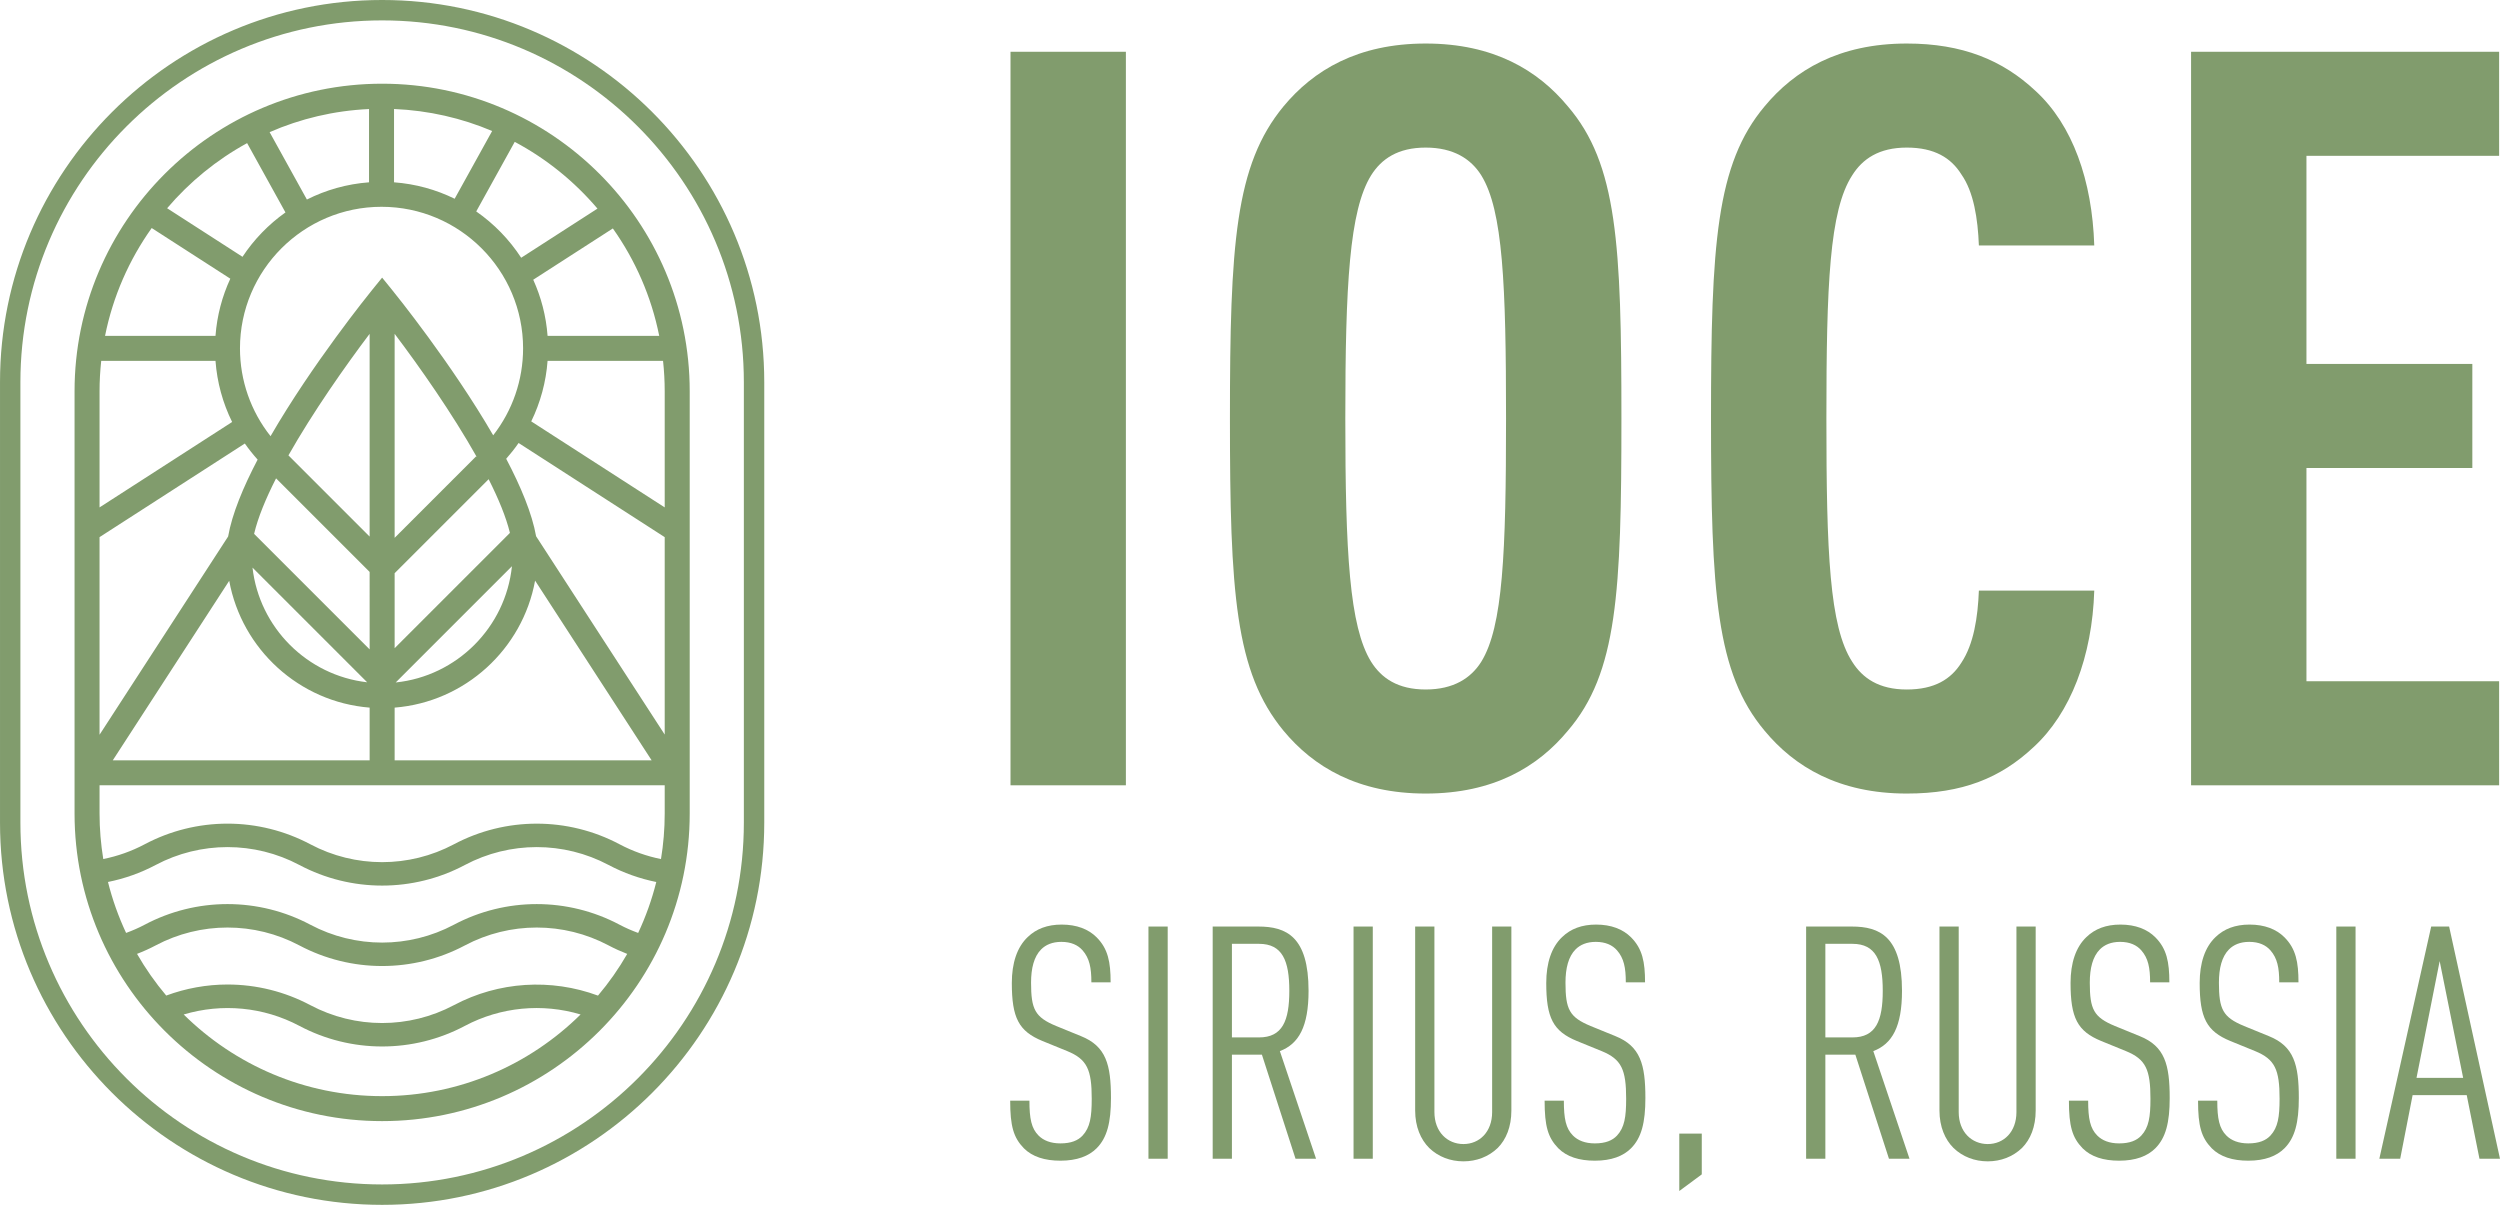 <?xml version="1.0" encoding="UTF-8"?> <svg xmlns="http://www.w3.org/2000/svg" xmlns:xlink="http://www.w3.org/1999/xlink" xml:space="preserve" width="72.795mm" height="35.083mm" version="1.1" style="shape-rendering:geometricPrecision; text-rendering:geometricPrecision; image-rendering:optimizeQuality; fill-rule:evenodd; clip-rule:evenodd" viewBox="0 0 6632.65 3196.59"> <defs> <style type="text/css"> .fil0 {fill:#819C6D;fill-rule:nonzero} </style> </defs> <g id="Слой_x0020_1">  <g id="_2498040329424"> <polygon class="fil0" points="2680.94,137.35 2987.03,137.35 2987.03,2083.47 2680.94,2083.47 "></polygon> <path class="fil0" d="M3930.02 465.36c-27.35,-43.74 -73.79,-73.8 -147.6,-73.8 -73.8,0 -117.52,30.06 -144.87,73.8 -57.4,92.93 -68.34,289.73 -68.34,645.04 0,355.37 10.93,552.15 68.34,645.08 27.35,43.75 71.07,73.8 144.87,73.8 73.8,0 120.24,-30.05 147.6,-73.8 57.41,-92.93 65.61,-289.71 65.61,-645.08 0,-355.31 -8.2,-552.11 -65.61,-645.04zm229.63 1473.28c-79.27,95.65 -196.82,166.72 -377.23,166.72 -180.39,0 -297.91,-71.07 -377.2,-166.72 -128.44,-155.8 -142.13,-366.28 -142.13,-828.23 0,-461.92 13.69,-672.39 142.13,-828.19 79.3,-95.66 196.82,-166.73 377.2,-166.73 180.41,0 297.96,71.07 377.23,166.73 131.2,153.06 142.1,366.27 142.1,828.19 0,461.96 -10.9,675.16 -142.1,828.23z"></path> <path class="fil0" d="M5394.97 1982.35c-87.5,82 -188.61,123.01 -336.21,123.01 -180.39,0 -297.93,-71.07 -377.2,-166.72 -128.44,-153.1 -142.14,-366.27 -142.14,-828.23 0,-461.92 13.69,-675.13 142.14,-828.19 79.27,-95.66 196.82,-166.73 377.2,-166.73 147.6,0 254.18,43.72 341.68,125.75 98.38,90.19 150.33,237.76 155.8,409.98l-306.13 0c-2.76,-71.06 -13.69,-142.13 -46.48,-188.61 -27.35,-43.71 -71.07,-71.06 -144.86,-71.06 -73.8,0 -117.52,30.09 -144.87,73.83 -60.14,92.93 -68.34,289.71 -68.34,645.04 0,355.34 8.19,552.15 68.34,645.08 27.35,43.75 71.07,73.8 144.87,73.8 73.79,0 117.51,-27.33 144.86,-71.07 32.79,-49.17 43.72,-120.24 46.48,-191.35l306.13 0c-5.47,174.96 -62.87,325.29 -161.26,415.48z"></path> <polygon class="fil0" points="5813.09,2083.49 5813.09,137.36 6630.35,137.36 6630.35,413.4 6119.18,413.4 6119.18,965.55 6559.28,965.55 6559.28,1241.63 6119.18,1241.63 6119.18,1807.41 6630.35,1807.41 6630.35,2083.49 "></polygon> <path class="fil0" d="M2909.36 3046.52c-20.76,20.76 -51.92,32.88 -96.02,32.88 -41.53,0 -74.44,-10.39 -96.91,-32.88 -27.67,-28.55 -36.35,-58.82 -36.35,-126.32l51.04 0c0,47.6 5.21,73.54 24.24,92.57 12.96,12.98 32.02,20.76 57.98,20.76 28.51,0 46.7,-7.78 58.82,-20.76 19.9,-21.63 24.24,-49.31 24.24,-97.75 0,-77.02 -12.12,-104.69 -64.9,-126.32l-65.76 -26.81c-63.17,-25.97 -81.33,-61.46 -81.33,-153.99 0,-52.81 13.86,-95.18 42.37,-122.02 22.53,-21.63 51.94,-32.88 90,-32.88 39.79,0 70.93,12.12 92.57,33.76 30.28,30.28 37.18,65.76 37.18,119.38l-51.04 0c0,-38.92 -5.18,-64 -23.33,-84.76 -12.12,-13.85 -30.31,-22.5 -56.25,-22.5 -24.2,0 -41.52,7.77 -53.64,19.89 -19.03,19.03 -26.81,50.18 -26.81,88.23 0,70.97 10.39,91.73 66.6,115.08l65.77 26.83c66.6,26.81 79.62,75.28 79.62,164.38 0,64.9 -10.41,105.56 -38.09,133.24z"></path> <polygon class="fil0" points="3046.91,2458.2 3097.96,2458.2 3097.96,3074.22 3046.91,3074.22 "></polygon> <path class="fil0" d="M3340.18 2504.06l-71.82 0 0 248.3 71.82 0c62.26,0 80.45,-44.13 80.45,-123.71 0,-79.62 -18.2,-124.59 -80.45,-124.59zm96.91 570.15l-89.14 -276.01 -79.59 0 0 276.01 -51.04 0 0 -616.02 121.12 0c74.41,0 133.24,26.84 133.24,170.46 0,95.14 -25.98,141.01 -76.12,160.04l96.01 285.52 -54.48 0z"></path> <polygon class="fil0" points="3591.03,2458.2 3642.07,2458.2 3642.07,3074.22 3591.03,3074.22 "></polygon> <path class="fil0" d="M3973.43 3045.66c-24.24,23.37 -56.25,35.49 -90.84,35.49 -34.61,0 -66.63,-12.12 -90.87,-35.49 -22.5,-22.5 -37.22,-56.24 -37.22,-99.48l0 -487.96 51.08 0 0 492.27c0,52.77 34.59,84.79 77.01,84.79 42.37,0 76.12,-32.02 76.12,-84.79l0 -492.27 51.04 0 0 487.96c0,43.23 -13.85,76.98 -36.32,99.48z"></path> <path class="fil0" d="M4327.23 3046.52c-20.76,20.76 -51.92,32.88 -96.02,32.88 -41.53,0 -74.44,-10.39 -96.91,-32.88 -27.68,-28.55 -36.35,-58.82 -36.35,-126.32l51.04 0c0,47.6 5.2,73.54 24.24,92.57 12.96,12.98 32.02,20.76 57.98,20.76 28.51,0 46.7,-7.78 58.82,-20.76 19.9,-21.63 24.24,-49.31 24.24,-97.75 0,-77.02 -12.12,-104.69 -64.9,-126.32l-65.77 -26.81c-63.16,-25.97 -81.32,-61.46 -81.32,-153.99 0,-52.81 13.86,-95.18 42.37,-122.02 22.53,-21.63 51.94,-32.88 90,-32.88 39.79,0 70.93,12.12 92.57,33.76 30.28,30.28 37.18,65.76 37.18,119.38l-51.04 0c0,-38.92 -5.18,-64 -23.33,-84.76 -12.12,-13.85 -30.31,-22.5 -56.25,-22.5 -24.2,0 -41.53,7.77 -53.65,19.89 -19.02,19.03 -26.81,50.18 -26.81,88.23 0,70.97 10.39,91.73 66.6,115.08l65.77 26.83c66.6,26.81 79.62,75.28 79.62,164.38 0,64.9 -10.41,105.56 -38.09,133.24z"></path> <polygon class="fil0" points="4455.26,3159.85 4455.26,3007.59 4514.92,3007.59 4514.92,3115.72 "></polygon> <path class="fil0" d="M4914.62 2504.06l-71.82 0 0 248.3 71.82 0c62.26,0 80.45,-44.13 80.45,-123.71 0,-79.62 -18.2,-124.59 -80.45,-124.59zm96.91 570.15l-89.14 -276.01 -79.59 0 0 276.01 -51.04 0 0 -616.02 121.12 0c74.41,0 133.24,26.84 133.24,170.46 0,95.14 -25.98,141.01 -76.12,160.04l96.01 285.52 -54.48 0z"></path> <path class="fil0" d="M5364.46 3045.66c-24.24,23.37 -56.24,35.49 -90.83,35.49 -34.62,0 -66.63,-12.12 -90.84,-35.49 -22.53,-22.5 -37.26,-56.24 -37.26,-99.48l0 -487.96 51.05 0 0 492.27c0,52.77 34.61,84.79 77.05,84.79 42.36,0 76.11,-32.02 76.11,-84.79l0 -492.27 51.05 0 0 487.96c0,43.23 -13.86,76.98 -36.33,99.48z"></path> <path class="fil0" d="M5718.25 3046.52c-20.76,20.76 -51.91,32.88 -96.01,32.88 -41.53,0 -74.45,-10.39 -96.92,-32.88 -27.67,-28.55 -36.35,-58.82 -36.35,-126.32l51.05 0c0,47.6 5.2,73.54 24.23,92.57 12.96,12.98 32.02,20.76 57.99,20.76 28.51,0 46.7,-7.78 58.81,-20.76 19.9,-21.63 24.24,-49.31 24.24,-97.75 0,-77.02 -12.12,-104.69 -64.93,-126.32l-65.73 -26.81c-63.16,-25.97 -81.32,-61.46 -81.32,-153.99 0,-52.81 13.85,-95.18 42.36,-122.02 22.53,-21.63 51.94,-32.88 90,-32.88 39.79,0 70.94,12.12 92.57,33.76 30.28,30.28 37.19,65.76 37.19,119.38l-51.04 0c0,-38.92 -5.18,-64 -23.34,-84.76 -12.12,-13.85 -30.3,-22.5 -56.24,-22.5 -24.21,0 -41.53,7.77 -53.62,19.89 -19.06,19.03 -26.83,50.18 -26.83,88.23 0,70.97 10.38,91.73 66.6,115.08l65.77 26.83c66.6,26.81 79.62,75.28 79.62,164.38 0,64.9 -10.41,105.56 -38.09,133.24z"></path> <path class="fil0" d="M6060.84 3046.52c-20.76,20.76 -51.92,32.88 -96.02,32.88 -41.53,0 -74.44,-10.39 -96.91,-32.88 -27.67,-28.55 -36.35,-58.82 -36.35,-126.32l51.04 0c0,47.6 5.21,73.54 24.24,92.57 12.96,12.98 32.02,20.76 57.98,20.76 28.51,0 46.7,-7.78 58.82,-20.76 19.9,-21.63 24.24,-49.31 24.24,-97.75 0,-77.02 -12.12,-104.69 -64.93,-126.32l-65.73 -26.81c-63.16,-25.97 -81.33,-61.46 -81.33,-153.99 0,-52.81 13.86,-95.18 42.37,-122.02 22.53,-21.63 51.94,-32.88 90,-32.88 39.79,0 70.94,12.12 92.57,33.76 30.28,30.28 37.18,65.76 37.18,119.38l-51.04 0c0,-38.92 -5.18,-64 -23.33,-84.76 -12.12,-13.85 -30.31,-22.5 -56.24,-22.5 -24.21,0 -41.53,7.77 -53.62,19.89 -19.06,19.03 -26.83,50.18 -26.83,88.23 0,70.97 10.38,91.73 66.6,115.08l65.77 26.83c66.6,26.81 79.62,75.28 79.62,164.38 0,64.9 -10.41,105.56 -38.09,133.24z"></path> <polygon class="fil0" points="6198.41,2458.2 6249.45,2458.2 6249.45,3074.22 6198.41,3074.22 "></polygon> <path class="fil0" d="M6472.61 2549.9l-61.42 309.73 123.71 0 -62.29 -309.73zm105.56 524.32l-33.76 -168.72 -143.58 0 -32.92 168.72 -55.34 0 137.56 -616.02 47.58 0 134.93 616.02 -54.48 0z"></path> <path class="fil0" d="M1013.79 54.1c-529.17,0 -959.69,430.52 -959.69,959.69l0 1168.97c0,529.2 430.52,959.69 959.69,959.69 529.2,0 959.69,-430.5 959.69,-959.69l0 -1168.97c0,-529.17 -430.5,-959.69 -959.69,-959.69zm0 3142.48c-559,0 -1013.79,-454.79 -1013.79,-1013.82l0 -1168.97c0,-559 454.79,-1013.8 1013.79,-1013.8 559,0 1013.82,454.8 1013.82,1013.8l0 1168.97c0,559.03 -454.82,1013.82 -1013.82,1013.82z"></path> <path class="fil0" d="M487.31 2691.53c101.28,-30.28 211.57,-20.37 306.8,30.15 137.38,72.96 301.99,72.96 439.37,0 95.23,-50.52 205.55,-60.49 306.86,-30.21 -135.48,133.85 -321.49,216.68 -526.57,216.68 -205.01,0 -390.99,-82.8 -526.47,-216.61zm-218.8 -1734.11l303.17 0c4.21,56.79 19.25,111.72 44.14,162.16l-351.75 226.61 0 -308.03c0,-27.29 1.58,-54.22 4.44,-80.74zm387.07 -577.71l101.73 183.89c-44.87,31.85 -83.61,71.78 -113.97,117.74l-200 -128.85c59.43,-69.69 131.27,-128.54 212.24,-172.77zm929.51 173.76l-202.4 130.37c-31.44,-48.25 -71.97,-90.04 -119.25,-122.86l102.15 -184.62c83.93,44.77 158.34,105.11 219.5,177.11zm178.39 792.71l-354.11 -228.19c24.39,-50.01 39.18,-104.4 43.36,-160.58l306.35 0c2.86,26.51 4.4,53.45 4.4,80.74l0 308.03zm-341.23 76.54c-10.57,-60.02 -40.56,-131.82 -79.32,-205.56 11.83,-13.37 22.85,-27.32 32.91,-41.85l387.64 249.79 0 523.77 -341.23 -526.15zm-375.3 296.99l0 -198.97 249.4 -249.36c26.23,51.91 46.39,100.76 56.47,142.46l-305.87 305.87zm-438.88 -178.81c33.29,181.39 185.5,321.56 372.56,336.51l0 139.75 -681.43 0 308.87 -476.26zm366.04 269.3c-159.27,-18.26 -286.01,-145 -304.27,-304.27l304.27 304.27zm-241.74 -541.06l248.24 248.24 0.03 205.53 -306.52 -306.52c10.03,-42.85 30.92,-93.45 58.25,-147.25zm248.24 -383.46l0 537.91 -215.43 -215.42c65.06,-114.91 150.15,-235.99 215.43,-322.49zm66.34 0c66.19,87.65 152.71,210.86 218.09,327.14l-2 -1.96 -216.09 216.09 0 -541.28zm311.24 616.6c-16.84,162.23 -146.15,291.54 -308.38,308.38l308.38 -308.38zm370.55 514.89l-681.79 0 0 -139.75c187.2,-14.98 339.49,-155.35 372.64,-336.93l309.15 476.68zm-276.01 -1126.1c-3.95,-52.75 -17.17,-102.89 -38.06,-148.92l211.24 -136.06c59.43,83.95 102.16,180.54 123.01,284.98l-296.19 0zm-440.53 -342.39c207.07,0 375.56,168.46 375.56,375.56 0,84.12 -28.03,164.93 -79.3,230.69 -110.12,-190 -259.04,-374.47 -268.94,-386.61l-25.75 -31.73 -25.74 31.73c-9.9,12.21 -160.01,198.13 -270.26,388.93 -52.45,-66.15 -81.13,-147.83 -81.13,-233.01 0,-207.1 168.46,-375.56 375.55,-375.56zm-33.17 -64.96c-58.89,4.4 -114.59,20.35 -164.86,45.68l-98.9 -178.78c81.48,-35.52 170.39,-57.02 263.77,-61.29l0 194.4zm66.34 0l0 -194.5c91.96,3.85 179.71,24.2 260.29,58.38l-99.45 179.74c-49.17,-24.15 -103.53,-39.34 -160.84,-43.62zm-473.69 407.34l-293.01 0c20.93,-104.88 63.93,-201.83 123.75,-286.04l208.58 134.39c-21.63,46.74 -35.3,97.87 -39.32,151.65zm-307.61 534.03l385.49 -248.37c10.35,14.84 21.69,29.06 33.91,42.68 -38.35,73.23 -67.89,144.45 -78.27,204.01l-341.14 525.96 0 -524.28zm1379.61 1028.25c-137.38,-72.9 -301.98,-72.9 -439.36,0 -119.15,63.26 -261.93,63.26 -381.06,0 -67.66,-35.9 -143.09,-54.67 -219.69,-54.7 -76.6,0 -152.01,18.77 -219.67,54.68 -16.07,8.52 -32.59,15.68 -49.4,21.86 -20.13,-43.01 -36.35,-88.23 -48.05,-135.19 43.62,-8.81 86.27,-23.73 126.58,-45.13 119.19,-63.2 261.93,-63.2 381.08,0 137.38,72.96 301.99,72.96 439.37,0 119.15,-63.2 261.9,-63.2 381.05,0 40.31,21.4 82.97,36.38 126.58,45.22 -11.74,46.96 -27.94,92.13 -48.05,135.13 -16.81,-6.17 -33.33,-13.34 -49.37,-21.86zm-439.36 213.43c-119.15,63.25 -261.93,63.25 -381.06,0 -67.66,-35.94 -143.09,-54.71 -219.69,-54.74 -55.67,0.03 -110.67,10.12 -162.58,29.31 -29.02,-34.36 -54.93,-71.35 -77.49,-110.6 16.84,-6.49 33.39,-13.89 49.53,-22.47 119.19,-63.22 261.93,-63.22 381.08,0 137.38,72.94 301.99,72.94 439.37,0 119.15,-63.22 261.9,-63.22 381.05,0 16.14,8.58 32.69,16.01 49.5,22.57 -22.56,39.24 -48.5,76.27 -77.53,110.63 -124.32,-45.99 -263.37,-37.77 -382.18,25.3zm549.29 -387.55c-37.87,-7.64 -74.92,-20.7 -109.93,-39.28 -137.38,-72.9 -301.98,-72.9 -439.36,0 -119.15,63.26 -261.93,63.26 -381.06,0 -67.66,-35.9 -143.09,-54.7 -219.69,-54.73 -76.6,0.03 -152.01,18.8 -219.67,54.7 -35.01,18.58 -72.06,31.6 -109.97,39.24 -6.4,-39.34 -9.87,-79.62 -9.87,-120.76l0 -74.92 1499.41 0 0 74.92c0,41.15 -3.43,81.48 -9.87,120.83zm-739.84 -2057.12c-449.94,0 -816.01,366.08 -816.01,816.04l0 1120.25c0,449.98 366.07,816.05 816.01,816.05 449.98,0 816.05,-366.08 816.05,-816.05l0 -1120.25c0,-449.97 -366.08,-816.04 -816.05,-816.04z"></path> </g> </g> </svg> 